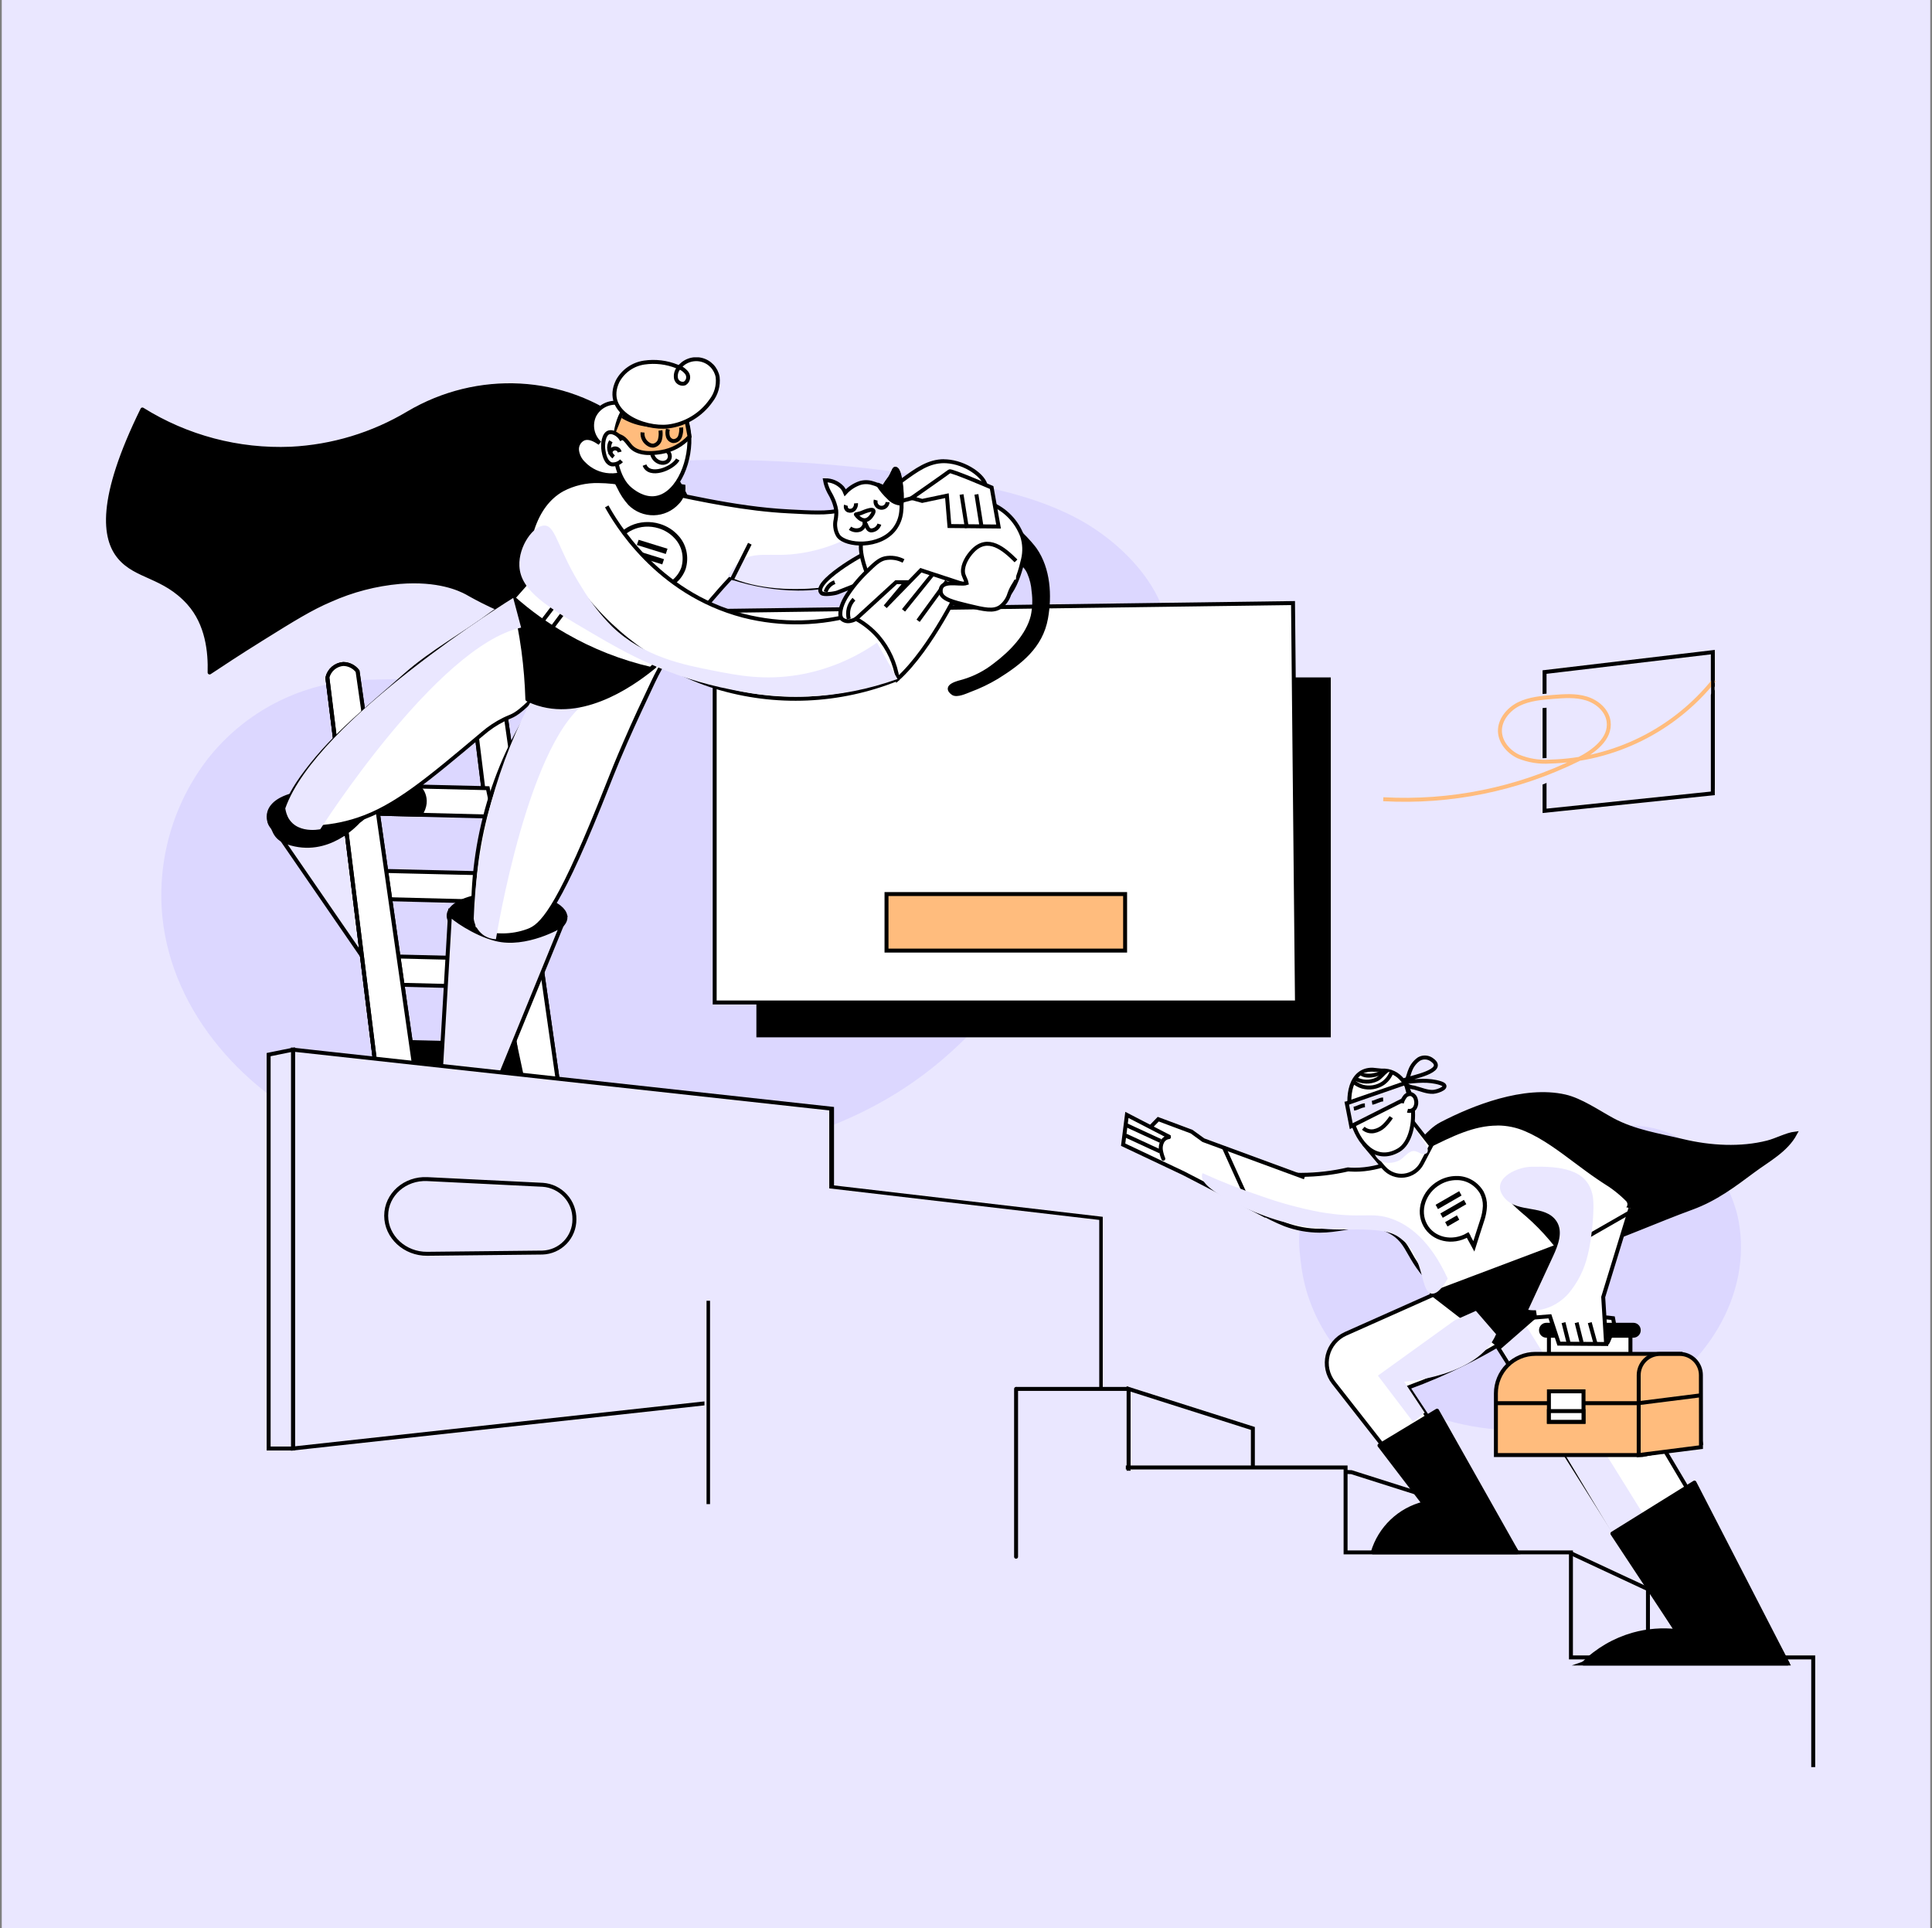 <svg xmlns="http://www.w3.org/2000/svg" width="551" height="550" viewBox="0 0 551 550" fill="none"><rect x="0" y="0" width="551" height="550" fill="#808080" stroke="none"/><rect width="550" height="550" transform="translate(0.5)" fill="#EAE7FF"></rect><g clip-path="url(#clip0_829_17062)"><path d="M402.709 348.424C415.056 346.316 424.776 338.772 434.597 332.243C444.419 325.715 456.348 319.626 468.797 321.272C483.782 323.257 493.604 335.931 495.859 348.334C499.681 368.867 486.962 390.821 465.222 401.251C443.483 411.681 414.109 409.911 394.422 396.989C381.285 388.374 372.998 375.137 371.182 361.436C370.551 356.689 368.826 345.425 375.422 343.576C376.843 343.181 386.247 347.759 388.299 348.154C393.047 349.108 397.929 349.2 402.709 348.424Z" fill="#DCD7FF"></path><path d="M272.035 137.16C249.702 133.19 227.064 131.183 204.38 131.161C188.91 131.161 171.804 132.796 161.138 144.432C149.309 157.355 148.452 179.636 133.794 188.938C123.77 195.298 111.017 193.054 99.324 194.215C91.506 195.065 83.937 197.467 77.06 201.279C70.183 205.091 64.135 210.238 59.272 216.417C49.351 229.266 44.716 245.422 46.316 261.577C49.135 289.146 70.187 312.002 94.734 322.94C119.282 333.877 146.862 334.745 173.53 333.189C203.129 331.464 233.607 326.559 258.538 309.939C278.214 296.825 293.188 277.137 304.227 255.758C314.567 235.744 320.972 214.038 330.771 193.742C339.791 175.148 323.137 156.61 307.892 148.232C296.797 142.177 284.314 139.347 272.035 137.16Z" fill="#DCD7FF"></path><path d="M378.971 193.773H216.283V295.3H378.971V193.773Z" fill="black" stroke="black" stroke-width="1.128" stroke-miterlimit="10"></path><path d="M369.892 285.93H203.823V174.255L368.765 172L369.892 285.93Z" fill="white" stroke="black" stroke-width="1.128" stroke-miterlimit="10"></path><path d="M320.878 255H252.83V271.125H320.878V255Z" fill="#FFBC7D" stroke="black" stroke-width="1.128" stroke-miterlimit="10"></path><path d="M195.708 141.76C194.193 138.619 192.376 135.632 190.285 132.841C187.567 129.325 184.491 126.102 181.106 123.223C180.373 122.614 179.64 122.016 178.919 121.441C160.945 107.29 136.138 106.185 116.451 117.833C106.278 123.913 94.765 127.398 82.928 127.981C68.017 128.599 53.268 124.701 40.61 116.795C27.981 142.504 29.616 153.633 34.059 158.933C38.885 164.718 46.744 164.109 53.825 171.99C59.181 177.955 59.948 186.018 59.779 191.802C63.161 189.547 68.179 186.243 74.291 182.432C83.808 176.501 88.679 173.49 94.159 171.156C100.448 168.339 107.162 166.59 114.027 165.98C125.054 165.112 131.053 167.954 133.117 169.047C133.692 169.352 134.098 169.6 134.3 169.713C140.897 173.377 166.628 186.626 187.815 178.023C200.343 172.949 212.171 159.982 208.98 152.596C205.992 145.752 203.196 143.474 195.708 141.76Z" fill="black" stroke="black" stroke-width="1.128" stroke-linecap="round" stroke-linejoin="round"></path><path d="M149.478 318.688L134.797 200.428L143.434 198.624L160.708 319.59L149.478 318.688Z" fill="white" stroke="black" stroke-width="1.128" stroke-miterlimit="10"></path><path d="M149.478 318.688L134.797 200.428L143.434 198.624L160.708 319.59L149.478 318.688Z" fill="white" stroke="black" stroke-width="1.128" stroke-miterlimit="10"></path><path d="M101.116 223.904L139.115 224.806L140.84 232.925L105.434 232.023" fill="white"></path><path d="M101.116 223.904L139.115 224.806L140.84 232.925L105.434 232.023" stroke="black" stroke-width="1.128" stroke-miterlimit="10"></path><path d="M119.315 224.333C119.315 224.333 123.047 227.558 119.856 232.395L108.941 232.113L113.598 226.554L119.315 224.333Z" fill="black" stroke="black" stroke-width="1.128" stroke-miterlimit="10"></path><path d="M103.709 248.271L141.709 249.173L143.434 257.303L108.028 256.401" fill="white"></path><path d="M103.709 248.271L141.709 249.173L143.434 257.303L108.028 256.401" stroke="black" stroke-width="1.128" stroke-miterlimit="10"></path><path d="M106.303 272.649L144.302 273.551L146.027 281.681L110.621 280.779" fill="white"></path><path d="M106.303 272.649L144.302 273.551L146.027 281.681L110.621 280.779" stroke="black" stroke-width="1.128" stroke-miterlimit="10"></path><path d="M108.885 297.027L146.896 297.929L148.621 306.048L113.204 305.146" fill="black"></path><path d="M108.885 297.027L146.896 297.929L148.621 306.048L113.204 305.146" stroke="black" stroke-width="1.128" stroke-miterlimit="10"></path><path d="M106.303 227.456L108.885 253.638L106.303 277.114L76.816 234.266C76.816 234.266 77.764 243.625 107.126 235.856" fill="#EAE7FF"></path><path d="M106.303 227.456L108.885 253.638L106.303 277.114L76.816 234.266C76.816 234.266 77.764 243.625 107.126 235.856" stroke="black" stroke-width="1.128" stroke-linecap="round" stroke-linejoin="round"></path><path d="M108.039 311.472L93.381 193.245C93.626 192.206 94.195 191.271 95.005 190.576C95.816 189.881 96.826 189.461 97.891 189.378C98.683 189.386 99.462 189.576 100.17 189.931C100.877 190.287 101.494 190.8 101.973 191.43L119.315 312.374L108.039 311.472Z" fill="white" stroke="black" stroke-width="1.128" stroke-miterlimit="10"></path><path d="M108.039 311.472L93.381 193.245C93.626 192.206 94.195 191.271 95.005 190.576C95.816 189.881 96.826 189.461 97.891 189.378C98.683 189.386 99.462 189.576 100.17 189.931C100.877 190.287 101.494 190.8 101.973 191.43L119.315 312.374L108.039 311.472Z" fill="white" stroke="black" stroke-width="1.128" stroke-miterlimit="10"></path><path d="M108.028 311.472L93.347 193.212" stroke="black" stroke-width="1.128" stroke-miterlimit="10"></path><path d="M161.227 261.182C161.87 264.824 154.676 267.879 145.159 267.879C135.642 267.879 127.93 264.824 127.952 261.182C127.975 257.539 135.191 254.946 144.065 254.946C152.939 254.946 160.618 257.686 161.227 261.182Z" fill="black" stroke="black" stroke-width="1.128" stroke-miterlimit="10"></path><path d="M128.336 260.799L125.111 316.05L137.153 320.29L160.201 263.911C159.897 264.249 149.906 270.011 141.415 267.846C135.27 266.324 128.888 261.689 128.336 260.799Z" fill="#EAE7FF" stroke="black" stroke-width="1.128" stroke-miterlimit="10"></path><path d="M76.816 234.255C76.816 234.255 73.434 225.618 94.159 225.618C114.884 225.618 102.266 234.255 102.266 234.255C101.826 234.672 93.584 244.2 82.071 240.299C77.809 238.856 78.373 236.093 76.816 234.255Z" fill="black" stroke="black" stroke-width="1.128" stroke-miterlimit="10"></path><path d="M143.242 266.797C141.411 266.817 139.587 266.566 137.83 266.053C136.883 265.704 135.969 265.27 135.101 264.756C134.027 241.729 140.349 218.962 153.142 199.785L152.274 199.075C147.899 203.427 146.749 203.901 145.148 204.566C144.742 204.735 144.313 204.915 143.806 205.163C141.565 206.264 139.476 207.651 137.593 209.29C122.078 222.348 112.786 230.196 102.108 233.714C97.874 235.164 93.445 235.966 88.972 236.093C86.378 236.093 83.029 235.687 81.846 233.714C80.481 231.459 82.443 226.61 87.382 220.104C93.956 211.422 101.736 204.679 109.933 197.552C111.843 195.906 113.76 194.233 115.684 192.535C120.506 188.456 125.62 184.736 130.985 181.405C134.165 179.331 137.446 177.188 140.547 174.922L141.675 174.11C144.483 172.08 147.674 169.791 149.354 166.792C150.887 164.131 150.887 160.94 150.887 157.85C150.813 155.494 151.079 153.14 151.676 150.859C153.402 145.616 156.243 141.839 160.133 139.64C163.342 137.932 166.941 137.088 170.575 137.193C173.227 137.222 175.87 137.505 178.468 138.039C181.963 138.738 185.425 139.471 188.887 140.204C200.501 142.673 212.509 145.221 224.811 145.841C227.968 146.011 230.708 146.157 233.031 146.157C235.495 146.198 237.955 145.948 240.361 145.413C247.994 143.654 252.899 140.08 257.274 136.934C261.266 134.036 264.716 131.521 269.17 131.521C269.736 131.526 270.3 131.564 270.862 131.634C276.421 132.378 281.371 136.415 281.145 138.997C281.021 140.542 278.687 141.41 275.744 142.504C272.046 143.88 266.994 145.763 263.228 150.183C261.038 152.779 258.656 155.206 256.102 157.444C255.022 158.374 253.893 159.243 252.719 160.049C251.268 161.061 249.763 161.99 248.209 162.834C241.818 166.215 234.678 167.929 227.45 167.818C221.129 167.771 214.853 166.748 208.845 164.785L208.506 164.672L208.258 164.943C206.432 166.905 204.616 168.946 202.869 170.998C202.316 171.663 201.741 172.373 201.019 173.14C196.949 177.797 190.803 184.833 186.237 194.474C183.407 200.45 180.971 205.569 178.344 211.681C176.021 217.014 174.713 220.318 173.191 224.084C172.514 225.798 171.804 227.614 170.936 229.722C158.532 260.268 154.101 264.102 150.639 265.399C148.277 266.303 145.772 266.777 143.242 266.797Z" fill="white"></path><path d="M269.159 132.096C269.698 132.1 270.237 132.138 270.771 132.209C276.24 132.93 280.75 136.933 280.57 138.974C280.48 140.102 278.179 141.015 275.53 142.008C271.786 143.394 266.644 145.311 262.788 149.833L262.732 149.901C260.587 152.448 258.254 154.83 255.752 157.027C254.696 157.941 253.594 158.799 252.448 159.598C250.998 160.6 249.492 161.518 247.938 162.349C241.642 165.697 234.603 167.404 227.472 167.31C221.212 167.265 214.997 166.25 209.048 164.3L208.394 164.04L207.909 164.559C206.071 166.532 204.244 168.585 202.496 170.648C201.944 171.302 201.369 172.012 200.647 172.779C196.531 177.459 190.352 184.529 185.741 194.26C182.922 200.202 180.486 205.332 177.847 211.466C175.513 216.811 174.205 220.115 172.694 223.949C172.018 225.663 171.296 227.467 170.439 229.587C158.16 259.93 153.819 263.696 150.425 264.947C148.136 265.791 145.715 266.223 143.276 266.222C141.51 266.241 139.751 266.001 138.055 265.511C137.223 265.208 136.419 264.83 135.653 264.384C134.671 241.595 140.966 219.085 153.627 200.112L151.891 198.691C147.595 202.964 146.478 203.427 144.945 204.058C144.55 204.227 144.099 204.408 143.569 204.667C141.291 205.792 139.166 207.201 137.243 208.862L137.176 208.929C121.773 221.885 112.482 229.711 101.95 233.195C97.772 234.59 93.409 235.35 89.005 235.45C85.544 235.45 83.176 234.706 82.364 233.341C81.146 231.312 83.153 226.576 87.867 220.363C94.407 211.737 102.153 205.005 110.418 197.879C112.29 196.255 114.241 194.564 116.169 192.85C120.963 188.819 126.043 185.141 131.369 181.845C134.56 179.77 137.852 177.616 140.953 175.339L142.081 174.538C144.945 172.475 148.192 170.141 149.974 167.028C151.53 164.255 151.586 160.985 151.631 157.827C151.558 155.547 151.816 153.268 152.398 151.062C154.078 145.954 156.829 142.278 160.596 140.147C163.717 138.495 167.213 137.679 170.744 137.779C173.354 137.806 175.956 138.086 178.513 138.613C181.997 139.313 185.515 140.057 188.92 140.778C200.557 143.248 212.599 145.796 224.924 146.416C228.104 146.585 230.832 146.732 233.178 146.732C235.684 146.771 238.185 146.514 240.631 145.965C248.378 144.195 253.339 140.587 257.714 137.407C261.796 134.441 265.009 132.096 269.283 132.096H269.159ZM269.283 130.969C259.845 130.969 255.166 141.478 240.383 144.872C238.019 145.401 235.6 145.647 233.178 145.604C230.923 145.604 228.34 145.469 224.98 145.289C209.194 144.466 194.186 140.553 178.75 137.486C176.122 136.943 173.449 136.656 170.766 136.629C166.991 136.494 163.246 137.353 159.908 139.121C156.119 141.275 153.075 144.95 151.203 150.656C149.545 155.696 151.417 161.932 148.857 166.442C147.019 169.723 143.22 172.215 140.22 174.335C132.045 180.447 122.934 185.352 115.334 192.049C105.186 201.07 95.038 208.963 86.931 219.72C79.218 229.868 80.819 233.048 81.361 233.95C82.488 235.878 85.442 236.611 88.972 236.611C93.495 236.489 97.976 235.694 102.266 234.255C113.012 230.692 122.145 222.979 137.864 209.775C139.734 208.141 141.807 206.754 144.031 205.648C146.614 204.396 147.132 204.938 152.646 199.446C139.721 218.806 133.368 241.811 134.526 265.06C135.509 265.667 136.557 266.162 137.649 266.537C139.477 267.086 141.379 267.348 143.287 267.315C145.857 267.316 148.408 266.862 150.819 265.974C154.45 264.632 158.87 261.181 171.499 229.97C174.273 223.126 175.525 219.596 178.885 211.929C181.557 205.817 184.015 200.653 186.778 194.744C192.066 183.593 199.396 176.038 203.331 171.392C205.496 168.844 207.367 166.78 208.709 165.348C214.769 167.332 221.097 168.374 227.472 168.438C234.792 168.543 242.021 166.802 248.49 163.375C250.076 162.526 251.609 161.58 253.08 160.545C254.251 159.724 255.38 158.843 256.462 157.906C259.032 155.642 261.433 153.192 263.645 150.577C270.41 142.594 281.348 143.203 281.686 139.076C281.934 136.122 276.68 131.882 270.918 131.115C270.331 131.036 269.74 130.995 269.148 130.991L269.283 130.969Z" fill="black"></path><g style="mix-blend-mode:multiply"><path d="M249.821 148.322C253.497 151.705 252.741 158.03 249.381 161.673C246.021 165.315 240.89 166.724 235.985 167.389C226.965 168.596 215.937 168.269 207.604 164.367C211.9 156.181 217.583 158.82 225.488 158.121C234.395 157.359 242.871 153.946 249.821 148.322Z" fill="#EAE7FF"></path></g><g style="mix-blend-mode:multiply"><path d="M141.438 267.88C141.438 267.88 150.887 208.66 168.759 199.357L152.646 197.666C141.845 217.453 135.836 239.497 135.101 262.028C135.329 263.806 136.244 265.425 137.649 266.538C138.742 267.368 140.067 267.837 141.438 267.88Z" fill="#EAE7FF"></path></g><path d="M194.931 138.761C194.98 139.611 194.848 140.463 194.543 141.258C194.238 142.053 193.766 142.774 193.16 143.373C192.305 144.305 191.269 145.053 190.117 145.574C188.964 146.094 187.717 146.376 186.453 146.401C185.188 146.426 183.931 146.195 182.758 145.721C181.586 145.247 180.521 144.54 179.629 143.643C178.384 142.265 177.354 140.706 176.574 139.02L174.871 135.739L194.931 138.761Z" fill="black" stroke="black" stroke-width="1.128" stroke-miterlimit="10"></path><path d="M146.377 170.524L186.677 190.054C182.042 193.899 167.406 205.118 153.481 200.709C152.423 200.38 151.393 199.965 150.402 199.469C150.26 194.83 149.883 190.201 149.275 185.6C148.585 180.525 147.618 175.493 146.377 170.524Z" fill="black" stroke="black" stroke-width="1.128" stroke-linecap="round" stroke-linejoin="round"></path><path d="M150.436 165.935C154.754 168.885 159.225 171.602 163.832 174.076C172.54 178.736 181.693 182.513 191.153 185.352L185.583 190.776C177.041 188.806 168.838 185.584 161.238 181.214C155.927 178.176 150.946 174.594 146.377 170.525L150.436 165.935Z" fill="white" stroke="black" stroke-width="1.128" stroke-miterlimit="10"></path><path d="M184.714 152.946L183.914 148.187H187.263L186.462 152.946H184.714Z" fill="white"></path><path d="M188.503 161.583L189.552 160.072L193.679 162.181L191.694 165.033L188.503 161.583Z" fill="white"></path><path d="M176.641 161.301L180.869 159.463L181.828 161.019L178.468 164.277L176.641 161.301Z" fill="white"></path><path d="M180.644 160.173L181.117 160.929L178.58 163.387L177.453 161.56L180.644 160.173ZM181.095 158.741L175.818 160.996L178.355 165.123L182.55 161.075L181.095 158.696V158.741Z" fill="black"></path><path d="M237.294 396.277L83.559 413.135V299.385L237.294 316.231V396.277Z" fill="#EAE7FF" stroke="black" stroke-width="1.128" stroke-miterlimit="10"></path><path d="M313.969 409.38L200.907 421.783V334.734L313.969 347.126V409.38Z" fill="#EAE7FF"></path><path d="M237.002 316.5V338.5L314.002 347.5V396" stroke="black"></path><path d="M469.992 477.823V453.253L448.027 443.004L417.052 443.105V429.935L385.435 419.888L357.313 418.659V407.417L321.873 396.141V432.032" fill="#EAE7FF"></path><path d="M469.992 477.823V453.253L448.027 443.004L417.052 443.105V429.935L385.435 419.888L357.313 418.659V407.417L321.873 396.141V432.032" stroke="black" stroke-width="1.128" stroke-miterlimit="10"></path><path d="M517.125 504.006V472.716H448.027V442.767H383.755V418.547H321.084" fill="#EAE7FF"></path><path d="M517.125 504.006V472.716H448.027V442.767H383.755V418.547H321.084" stroke="black" stroke-width="1.128" stroke-miterlimit="10"></path><path d="M286.546 149.597C288.102 148.255 294.439 155.584 295.184 156.734C299.051 162.293 299.48 169.893 298.329 176.309C296.886 184.394 290.944 188.994 284.359 193.099C281.88 194.587 279.268 195.841 276.556 196.842C275.428 197.282 272.88 198.477 271.786 197.711C268.866 195.647 273.613 194.655 274.763 194.328C278.042 193.355 281.104 191.763 283.784 189.637C288.294 186.254 293.188 181.293 294.53 175.7C295.012 173.378 295.096 170.991 294.778 168.642C294.659 166.818 294.224 165.028 293.492 163.353C292.885 161.922 291.79 160.751 290.403 160.049C288.982 159.519 287.358 160.049 285.892 159.689" fill="black"></path><path d="M286.546 149.597C288.102 148.255 294.439 155.584 295.184 156.734C299.051 162.293 299.48 169.893 298.329 176.309C296.886 184.394 290.944 188.994 284.359 193.099C281.88 194.587 279.268 195.841 276.556 196.842C275.428 197.282 272.88 198.477 271.786 197.711C268.866 195.647 273.613 194.655 274.763 194.328C278.042 193.355 281.104 191.763 283.784 189.637C288.294 186.254 293.188 181.293 294.53 175.7C295.012 173.378 295.096 170.991 294.778 168.642C294.659 166.818 294.224 165.028 293.492 163.353C292.885 161.922 291.79 160.751 290.403 160.049C288.982 159.519 287.358 160.049 285.892 159.689" stroke="black" stroke-width="1.128" stroke-miterlimit="10"></path><path d="M247.859 157.423C246.348 157.58 231.272 166.443 234.328 169.172C234.959 169.747 238.06 169.273 238.838 168.98C240.868 168.191 247.769 165.428 249.9 164.695" fill="white"></path><path d="M247.859 157.423C246.348 157.58 231.272 166.443 234.328 169.172C234.959 169.747 238.06 169.273 238.838 168.98C240.868 168.191 247.769 165.428 249.9 164.695" stroke="black" stroke-width="1.128" stroke-miterlimit="10"></path><path fill-rule="evenodd" clip-rule="evenodd" d="M182.015 167.909L180.711 171.807C181.533 171.419 187.046 168.819 188.454 168.191C189.901 167.561 191.255 166.72 192.469 165.697C193.586 164.704 194.436 163.449 194.934 162.058C195.401 160.481 195.46 158.831 195.105 157.268C194.75 155.704 193.993 154.279 192.906 153.127C191.596 151.69 189.917 150.633 188.033 150.058C182.578 148.365 176.805 151.009 175.16 155.937C173.514 160.865 176.595 166.254 182.051 167.947" fill="white"></path><path d="M182.015 167.909L180.711 171.807C181.533 171.419 187.046 168.819 188.454 168.191C189.901 167.561 191.255 166.72 192.469 165.697C193.586 164.704 194.436 163.449 194.934 162.058C195.401 160.481 195.46 158.831 195.105 157.268C194.75 155.704 193.993 154.279 192.906 153.127C191.596 151.69 189.917 150.633 188.033 150.058C182.578 148.365 176.805 151.009 175.16 155.937C173.514 160.865 176.595 166.254 182.051 167.947" stroke="black" stroke-width="1.306" stroke-miterlimit="10" stroke-linecap="square"></path><path fill-rule="evenodd" clip-rule="evenodd" d="M181.629 155.443L189.878 158.001L190.372 156.51L182.133 153.961L181.629 155.443Z" fill="black"></path><path fill-rule="evenodd" clip-rule="evenodd" d="M180.64 158.426L188.88 160.975L189.374 159.483L181.135 156.934L180.64 158.426Z" fill="black"></path><path fill-rule="evenodd" clip-rule="evenodd" d="M179.651 161.409L183.757 162.679L184.26 161.197L180.145 159.918L179.651 161.409Z" fill="black"></path><path d="M173.044 144.432C175.299 148.469 187.06 169.104 212.013 175.621C222.835 178.378 234.205 178.124 244.894 174.888C248.143 175.485 251.095 177.162 253.271 179.647C258.233 185.488 256.113 193.042 255.933 193.662C239.431 200.315 221.149 201.111 204.132 195.918C187.648 190.731 173.364 180.196 163.539 165.98" fill="white"></path><path d="M173.044 144.432C175.299 148.469 187.06 169.104 212.013 175.621C222.835 178.378 234.205 178.124 244.894 174.888C248.143 175.485 251.095 177.162 253.271 179.647C258.233 185.488 256.113 193.042 255.933 193.662C239.431 200.315 221.149 201.111 204.132 195.918C187.648 190.731 173.364 180.196 163.539 165.98" stroke="black" stroke-width="1.128" stroke-miterlimit="10"></path><path d="M291.767 159.553C290.425 165.473 287.459 174.077 280.108 172.949L249.595 170.074C249.122 168.732 248.332 166.488 247.34 163.737C244.025 154.93 246.213 153.836 246.292 152.461C246.686 147.263 254.117 142.234 265.708 141.253C271.418 140.669 277.184 141.482 282.509 143.621C284.579 144.456 286.45 145.716 288.004 147.318C289.557 148.92 290.758 150.829 291.53 152.923C292.214 155.07 292.295 157.363 291.767 159.553Z" fill="white" stroke="black" stroke-width="1.128" stroke-miterlimit="10"></path><path d="M266.002 170.31L252.832 171.652C252.374 172.236 251.797 172.717 251.14 173.062C249.787 173.772 248.434 173.682 246.562 174.843C245.198 175.678 244.115 176.862 242.582 177.098C242.159 177.21 241.715 177.219 241.287 177.125C240.86 177.031 240.461 176.836 240.124 176.557C239.787 176.133 239.623 175.598 239.661 175.057C239.661 172.52 241.511 169.803 242.424 168.54C242.954 167.796 243.484 167.108 244.014 166.465C244.965 165.3 245.985 164.193 247.07 163.15C249.471 160.805 250.7 159.621 252.403 159.226C254.198 158.876 256.059 159.146 257.68 159.993" fill="white"></path><path d="M266.002 170.31L252.832 171.652C252.374 172.236 251.797 172.717 251.14 173.062C249.787 173.772 248.434 173.682 246.562 174.843C245.198 175.678 244.115 176.862 242.582 177.098C242.159 177.21 241.715 177.219 241.287 177.125C240.86 177.031 240.461 176.836 240.124 176.557C239.787 176.133 239.623 175.598 239.661 175.057C239.661 172.52 241.511 169.803 242.424 168.54C242.954 167.796 243.484 167.108 244.014 166.465C244.965 165.3 245.985 164.193 247.07 163.15C249.471 160.805 250.7 159.621 252.403 159.226C254.198 158.876 256.059 159.146 257.68 159.993" stroke="black" stroke-width="1.128" stroke-miterlimit="10"></path><path d="M257.116 143.632C257.116 143.722 257.116 143.823 257.116 143.925C257.116 144.211 257.116 144.526 257.116 144.872C257.103 145.272 257.069 145.671 257.015 146.067C256.828 147.801 256.178 149.453 255.132 150.848C250.926 156.385 241.251 155.742 239.086 152.867C238.604 152.108 238.307 151.247 238.218 150.352C238.133 149.652 238.168 148.943 238.32 148.255C238.403 147.811 238.46 147.363 238.489 146.913C238.526 146.47 238.526 146.025 238.489 145.582C238.394 144.91 238.231 144.249 238.004 143.609C237.92 143.321 237.818 143.039 237.699 142.763C237.337 141.895 236.911 141.055 236.425 140.249C235.887 139.222 235.507 138.12 235.298 136.979C236.23 136.966 237.154 137.152 238.01 137.523C238.865 137.894 239.632 138.443 240.259 139.133C240.596 139.551 240.866 140.019 241.06 140.52C242.201 139.273 243.635 138.331 245.232 137.78C246.382 137.43 247.61 137.43 248.761 137.78C249.305 137.921 249.837 138.106 250.351 138.332C251.073 138.625 251.636 138.93 251.941 139.031C252.245 138.625 252.832 137.588 253.362 136.923C254.67 135.288 254.85 133.698 255.278 133.754C256.18 133.867 256.564 136.269 256.812 137.791C257.123 139.721 257.225 141.679 257.116 143.632Z" fill="white" stroke="black" stroke-width="1.128" stroke-miterlimit="10"></path><path d="M246.416 147.838C246.703 148.403 246.754 149.059 246.557 149.662C246.36 150.264 245.932 150.764 245.367 151.051C244.883 151.238 244.36 151.3 243.845 151.231C243.331 151.162 242.842 150.964 242.424 150.657" fill="white"></path><path d="M246.416 147.838C246.703 148.403 246.754 149.059 246.557 149.662C246.36 150.264 245.932 150.764 245.367 151.051C244.883 151.238 244.36 151.3 243.845 151.231C243.331 151.162 242.842 150.964 242.424 150.657" stroke="black" stroke-width="1.128" stroke-miterlimit="10"></path><path d="M246.01 148.773C247.239 148.773 246.979 151.119 248.412 151.288C248.947 151.281 249.467 151.104 249.895 150.782C250.323 150.459 250.637 150.008 250.791 149.495" fill="white"></path><path d="M246.01 148.773C247.239 148.773 246.979 151.119 248.412 151.288C248.947 151.281 249.467 151.104 249.895 150.782C250.323 150.459 250.637 150.008 250.791 149.495" stroke="black" stroke-width="1.128" stroke-miterlimit="10"></path><path d="M248.806 146.721C250.34 144.207 246.348 146.011 245.491 146.36L244.093 146.721C244.093 146.721 246.54 150.465 248.806 146.721Z" fill="white" stroke="black" stroke-width="1.128" stroke-linecap="round" stroke-linejoin="round"></path><path d="M176.585 114.946C175.171 114.719 173.722 114.945 172.445 115.594C171.169 116.242 170.131 117.279 169.481 118.554C168.879 119.856 168.706 121.316 168.988 122.723C169.269 124.129 169.991 125.41 171.048 126.38C169.706 125.478 168.105 124.531 166.538 125.061C165.892 125.342 165.353 125.821 164.998 126.429C164.643 127.038 164.492 127.743 164.565 128.443C164.733 129.842 165.378 131.14 166.391 132.119C168.34 134.18 171.008 135.411 173.841 135.556C176.674 135.701 179.453 134.749 181.602 132.897" fill="white"></path><path d="M176.585 114.946C175.171 114.719 173.722 114.945 172.445 115.594C171.169 116.242 170.131 117.279 169.481 118.554C168.879 119.856 168.706 121.316 168.988 122.723C169.269 124.129 169.991 125.41 171.048 126.38C169.706 125.478 168.105 124.531 166.538 125.061C165.892 125.342 165.353 125.821 164.998 126.429C164.643 127.038 164.492 127.743 164.565 128.443C164.733 129.842 165.378 131.14 166.391 132.119C168.34 134.18 171.008 135.411 173.841 135.556C176.674 135.701 179.453 134.749 181.602 132.897" stroke="black" stroke-width="1.128" stroke-miterlimit="10"></path><path d="M189.225 113.83C203.748 116.57 194.863 151.705 179.832 139.572C172.199 133.438 174.194 110.425 186.18 113.537" fill="white"></path><path d="M189.225 113.83C203.748 116.57 194.863 151.705 179.832 139.572C172.199 133.438 174.194 110.425 186.18 113.537" stroke="black" stroke-width="1.128" stroke-miterlimit="10"></path><path d="M177.498 118.712C179.348 119.829 181.39 120.594 183.519 120.967C185.742 121.344 188.016 121.287 190.217 120.798C192.104 120.358 193.901 119.595 195.528 118.543L196.655 124.53C194.545 126.874 191.696 128.426 188.582 128.928C186.902 129.198 182.392 129.897 180.012 127.451C179.02 126.425 178.163 124.62 176.212 124.271C175.883 124.223 175.549 124.223 175.22 124.271" fill="#FFBC7D"></path><path d="M177.498 118.712C179.348 119.829 181.39 120.594 183.519 120.967C185.742 121.344 188.016 121.287 190.217 120.798C192.104 120.358 193.901 119.595 195.528 118.543L196.655 124.53C194.545 126.874 191.696 128.426 188.582 128.928C186.902 129.198 182.392 129.897 180.012 127.451C179.02 126.425 178.163 124.62 176.212 124.271C175.883 124.223 175.549 124.223 175.22 124.271" stroke="black" stroke-width="1.128" stroke-miterlimit="10"></path><path d="M183.812 132.649C185.177 136.246 191.773 133.72 193.307 131.048L183.812 132.649Z" fill="white"></path><path d="M183.812 132.649C185.177 136.246 191.773 133.72 193.307 131.048" stroke="black" stroke-width="1.128" stroke-miterlimit="10"></path><path d="M177.363 125.591C177.109 125.053 176.745 124.574 176.294 124.186C175.844 123.797 175.316 123.508 174.747 123.336C174.379 123.226 173.987 123.226 173.619 123.336C172.176 123.821 171.77 126.628 172.131 128.658C172.277 129.526 172.729 132.041 174.476 132.447C174.986 132.492 175.499 132.423 175.979 132.246C176.458 132.069 176.893 131.787 177.25 131.421" fill="white"></path><path d="M177.363 125.591C177.109 125.053 176.745 124.574 176.294 124.186C175.844 123.797 175.316 123.508 174.747 123.336C174.379 123.226 173.987 123.226 173.619 123.336C172.176 123.821 171.77 126.628 172.131 128.658C172.277 129.526 172.729 132.041 174.476 132.447C174.986 132.492 175.499 132.423 175.979 132.246C176.458 132.069 176.893 131.787 177.25 131.421" stroke="black" stroke-width="1.128" stroke-miterlimit="10"></path><path d="M183.249 123.335C183.183 124.026 183.321 124.721 183.645 125.334C183.97 125.947 184.467 126.452 185.075 126.785C185.467 127.015 185.919 127.121 186.372 127.09C186.806 127.008 187.209 126.807 187.534 126.508C187.859 126.209 188.093 125.824 188.21 125.398C188.428 124.54 188.478 123.648 188.357 122.771" stroke="black" stroke-width="1.128" stroke-miterlimit="10"></path><path d="M190.488 122.4C190.296 123.078 190.296 123.796 190.488 124.474C190.59 124.809 190.781 125.11 191.042 125.345C191.302 125.579 191.621 125.738 191.965 125.805C192.394 125.817 192.817 125.694 193.173 125.454C193.529 125.213 193.801 124.866 193.949 124.463C194.235 123.654 194.343 122.792 194.265 121.937" stroke="black" stroke-width="1.128" stroke-miterlimit="10"></path><path d="M190.24 128.624C190.483 128.794 190.683 129.02 190.823 129.282C190.962 129.545 191.036 129.837 191.04 130.135C191.043 130.432 190.973 130.726 190.838 130.991C190.702 131.256 190.505 131.485 190.262 131.657C189.968 131.842 189.637 131.959 189.292 132.002C188.947 132.045 188.597 132.012 188.266 131.905C187.72 131.746 187.224 131.447 186.829 131.038C186.433 130.628 186.151 130.123 186.011 129.571" stroke="black" stroke-width="1.128" stroke-miterlimit="10"></path><path d="M174.217 125.861C173.785 126.574 173.625 127.419 173.766 128.24C173.919 129.061 174.358 129.8 175.006 130.326" stroke="black" stroke-width="1.128" stroke-miterlimit="10"></path><path d="M174.104 129.469C174.044 129.126 174.12 128.772 174.316 128.483C174.512 128.195 174.813 127.994 175.155 127.924C175.497 127.853 175.852 127.919 176.146 128.106C176.441 128.294 176.65 128.589 176.731 128.928" stroke="black" stroke-width="1.128" stroke-miterlimit="10"></path><path d="M190.567 121.633C192.995 121.327 195.334 120.518 197.432 119.258C199.531 117.998 201.344 116.315 202.756 114.315C204.258 112.399 204.947 109.969 204.673 107.549C204.458 106.35 203.894 105.24 203.052 104.359C202.211 103.478 201.128 102.864 199.939 102.595C198.751 102.325 197.509 102.412 196.37 102.844C195.23 103.276 194.243 104.034 193.532 105.023C193.197 105.436 192.958 105.919 192.834 106.436C192.709 106.953 192.701 107.491 192.81 108.012C192.879 108.264 192.998 108.501 193.16 108.706C193.321 108.912 193.523 109.083 193.752 109.21C193.982 109.336 194.234 109.415 194.495 109.441C194.755 109.468 195.018 109.442 195.269 109.365C195.51 109.219 195.719 109.026 195.883 108.796C196.047 108.566 196.162 108.306 196.222 108.03C196.281 107.754 196.283 107.469 196.227 107.192C196.172 106.916 196.061 106.654 195.9 106.422C195.202 105.507 194.224 104.845 193.115 104.539C190.14 103.334 186.898 102.945 183.722 103.411C182.141 103.643 180.635 104.239 179.324 105.153C178.013 106.067 176.932 107.273 176.167 108.677C171.804 117.697 183.7 122.445 190.567 121.633Z" fill="white" stroke="black" stroke-width="1.128" stroke-miterlimit="10"></path><path d="M244.149 176.512L255.572 166.048H258.334L252.482 173.039L262.63 162.642L274.29 166.465C274.29 166.465 265.742 184.878 255.989 193.662C255.31 189.189 253.388 184.997 250.441 181.563C248.654 179.526 246.525 177.817 244.149 176.512Z" fill="white" stroke="black" stroke-width="1.128" stroke-miterlimit="10"></path><path d="M266.002 163.77L257.68 174.088" stroke="black" stroke-width="1.128" stroke-miterlimit="10"></path><path d="M270.061 165.766L261.841 177.053" stroke="black" stroke-width="1.128" stroke-miterlimit="10"></path><path d="M260.025 142.031C260.025 142.031 270.354 134.803 270.783 134.431C271.211 134.059 282.814 139.054 282.814 139.054L284.787 150.172L270.771 150.036L270.061 141.377L263.002 142.865L260.025 142.031Z" fill="white" stroke="black" stroke-width="1.128" stroke-miterlimit="10"></path><path d="M274.233 141.039L275.744 150.567" stroke="black" stroke-width="1.128" stroke-miterlimit="10"></path><path d="M278.473 141.005L279.984 150.544" stroke="black" stroke-width="1.128" stroke-miterlimit="10"></path><path d="M241.274 144.117C241.176 144.4 241.188 144.71 241.31 144.984C241.431 145.258 241.652 145.476 241.928 145.594C242.211 145.694 242.517 145.71 242.809 145.64C243.102 145.57 243.367 145.417 243.574 145.199C243.774 144.975 243.927 144.712 244.023 144.427C244.12 144.143 244.159 143.842 244.138 143.542" stroke="black" stroke-width="1.128" stroke-miterlimit="10"></path><path d="M249.753 142.639C249.688 142.872 249.672 143.116 249.707 143.356C249.742 143.595 249.827 143.824 249.957 144.028C250.086 144.233 250.257 144.408 250.458 144.542C250.66 144.676 250.887 144.766 251.125 144.807C251.364 144.847 251.608 144.837 251.842 144.777C252.077 144.717 252.296 144.608 252.485 144.458C252.675 144.308 252.831 144.12 252.943 143.906C253.055 143.691 253.121 143.456 253.136 143.214" stroke="black" stroke-width="1.128" stroke-miterlimit="10"></path><path d="M289.76 159.981C286.377 156.599 281.765 152.584 277.413 157.117C275.981 158.606 274.504 160.962 274.639 163.139C274.707 164.266 275.462 165.168 275.676 166.318C273.703 166.972 267.885 164.976 268.302 168.889C268.528 170.908 272 171.731 275.857 172.678C280.796 173.884 283.299 174.459 285.317 173.072C286.546 172.137 287.443 170.833 287.877 169.351C288.734 166.826 290.008 165.969 289.76 165.225" fill="white"></path><path d="M289.76 159.981C286.377 156.599 281.765 152.584 277.413 157.117C275.981 158.606 274.504 160.962 274.639 163.139C274.707 164.266 275.462 165.168 275.676 166.318C273.703 166.972 267.885 164.976 268.302 168.889C268.528 170.908 272 171.731 275.857 172.678C280.796 173.884 283.299 174.459 285.317 173.072C286.546 172.137 287.443 170.833 287.877 169.351C288.734 166.826 290.008 165.969 289.76 165.225" stroke="black" stroke-width="1.128" stroke-miterlimit="10"></path><path d="M242.074 176.546C241.809 175.56 241.804 174.521 242.061 173.533C242.318 172.544 242.828 171.64 243.54 170.908" fill="white"></path><path d="M242.074 176.546C241.809 175.56 241.804 174.521 242.061 173.533C242.318 172.544 242.828 171.64 243.54 170.908" stroke="black" stroke-width="1.128" stroke-miterlimit="10"></path><path d="M235.456 168.811C235.646 168.181 235.98 167.603 236.429 167.122C236.879 166.641 237.433 166.27 238.049 166.037" fill="white"></path><path d="M235.456 168.811C235.646 168.181 235.98 167.603 236.429 167.122C236.879 166.641 237.433 166.27 238.049 166.037" stroke="black" stroke-width="1.128" stroke-miterlimit="10"></path><path d="M257.116 143.632H256.88C255.577 143.531 254.364 142.929 253.497 141.951C252.316 140.862 251.289 139.618 250.441 138.253C251.163 138.546 251.727 138.851 252.031 138.952C252.335 138.546 252.922 137.509 253.452 136.844C254.76 135.209 254.94 133.619 255.369 133.675C256.271 133.788 256.654 136.19 256.902 137.712C257.188 139.671 257.26 141.656 257.116 143.632Z" fill="black" stroke="black" stroke-width="1.128" stroke-linecap="round" stroke-linejoin="round"></path><path d="M154.71 177.132L159.073 171.415" stroke="black" stroke-width="1.128" stroke-miterlimit="10"></path><path d="M157.483 178.992L161.926 173.039" stroke="black" stroke-width="1.128" stroke-miterlimit="10"></path><path d="M154.687 357.251L121.829 357.601C115.492 357.669 110.136 352.786 110.136 346.742C110.136 340.687 115.515 335.985 121.863 336.301L154.8 337.925C157.279 338.1 159.597 339.22 161.275 341.054C162.953 342.887 163.864 345.294 163.82 347.78C163.836 350.238 162.89 352.606 161.183 354.376C159.476 356.146 157.145 357.178 154.687 357.251Z" fill="#EAE7FF" stroke="black" stroke-width="1.128" stroke-miterlimit="10"></path><path d="M386.438 334.948C391.524 334.948 396.891 331.622 401.153 329.107C405.032 326.852 407.084 322.646 411.132 320.549C420.153 315.858 434.631 310.085 446.313 312.724C450.823 313.75 455.683 317.132 459.911 319.433C466.237 322.815 473.138 323.808 479.779 325.409C487.909 327.371 496.535 327.777 504.079 325.86C506.627 325.217 509.536 323.605 511.972 323.312C509.367 328.149 504.18 330.821 499.986 333.956C494.415 338.105 489.274 341.996 482.542 344.465C472.563 348.118 462.809 352.527 452.729 355.944C448.489 357.376 443.843 358.345 439.017 357.353C429.997 355.493 422.51 350.001 413.264 350.114C409.407 350.114 405.754 352.956 401.83 352.369C398.447 351.862 396.451 349.483 393.937 347.036C390.486 343.687 385.119 341.127 386.438 334.948Z" fill="black" stroke="black" stroke-width="1.128" stroke-miterlimit="10"></path><path d="M438.273 379.983C433.387 379.983 428.542 379.092 423.975 377.356C418.935 375.349 415.541 372.406 411.955 369.283L411.662 369.035C407.757 365.814 404.513 361.866 402.112 357.409C400.601 354.748 399.405 352.651 396.045 351.016C394.061 350.027 391.869 349.524 389.652 349.55C387.686 349.609 385.729 349.832 383.8 350.215C381.372 350.687 378.909 350.947 376.437 350.993C373.076 350.974 369.745 350.367 366.593 349.2C364.059 348.184 361.605 346.978 359.252 345.592C346.026 338.432 335.675 330.122 336.182 328.679C336.182 328.679 336.306 328.532 336.949 328.532C338.561 328.532 341.775 329.366 346.218 330.505C350.175 331.52 355.092 332.76 360.876 333.989C364.278 334.692 367.743 335.043 371.216 335.038C375.695 335.02 380.159 334.498 384.521 333.482C385.175 333.538 385.852 333.572 386.529 333.572C393.824 333.572 400.691 330.19 407.321 326.874C413.951 323.559 420.322 320.425 427.076 320.425C429.884 320.416 432.664 320.988 435.24 322.105C440.179 324.202 444.971 327.743 449.594 331.261C451.691 332.828 453.856 334.44 455.965 335.873L457.532 336.91C460.005 338.389 462.278 340.177 464.298 342.232C464.543 342.495 464.705 342.826 464.761 343.182C464.817 343.537 464.766 343.902 464.613 344.228C464.463 344.565 464.217 344.851 463.907 345.051C463.597 345.251 463.235 345.357 462.866 345.355C457.154 345.463 451.493 344.268 446.313 341.86C445.411 341.443 444.272 340.732 443.065 340.09C440.134 338.387 436.807 336.47 434.157 336.47H433.909C431.429 336.56 429.985 337.158 429.501 338.286C428.598 340.405 431.756 343.269 435.014 346.009L435.556 346.46C440.461 350.731 444.692 355.719 448.106 361.254C451.759 367.287 453.044 372.192 451.725 375.056C450.293 378.168 445.264 379.983 438.273 379.983Z" fill="white"></path><path d="M427.065 321.011C429.78 321.011 432.466 321.567 434.958 322.646C439.84 324.721 444.599 328.284 449.199 331.734C451.308 333.302 453.473 334.925 455.593 336.357L457.16 337.406C459.586 338.863 461.821 340.617 463.813 342.627C463.981 342.813 464.091 343.045 464.13 343.294C464.168 343.542 464.132 343.796 464.027 344.025C463.921 344.268 463.746 344.475 463.523 344.619C463.301 344.763 463.041 344.839 462.775 344.837C457.149 344.928 451.576 343.733 446.482 341.341C445.591 340.947 444.475 340.293 443.28 339.605C440.291 337.868 436.897 335.906 434.09 335.906H433.909C431.181 336.008 429.568 336.707 428.993 338.06C427.933 340.541 431.248 343.563 434.631 346.438L435.172 346.889C440.022 351.122 444.204 356.064 447.576 361.548C451.082 367.332 452.39 372.169 451.173 374.819C449.853 377.683 444.892 379.453 438.228 379.453C433.411 379.452 428.635 378.573 424.133 376.86C419.183 374.887 415.834 371.978 412.282 368.888L411.989 368.64C408.135 365.456 404.93 361.559 402.551 357.161C400.995 354.421 399.766 352.256 396.248 350.542C394.186 349.517 391.91 348.996 389.607 349.02C387.61 349.076 385.622 349.303 383.664 349.697C381.266 350.157 378.833 350.414 376.392 350.463C373.096 350.443 369.83 349.848 366.739 348.704C364.227 347.702 361.795 346.507 359.467 345.13C347.74 338.782 338.313 331.52 336.915 329.152C338.46 329.152 341.809 330.02 346.048 331.114C350.006 332.129 354.934 333.369 360.707 334.598C364.146 335.305 367.648 335.66 371.16 335.658C375.649 335.638 380.123 335.12 384.499 334.113C385.153 334.113 385.807 334.192 386.472 334.192C393.903 334.192 400.826 330.753 407.513 327.427C414.199 324.101 420.401 321.034 427.02 321.034L427.065 321.011ZM427.02 319.906C413.151 319.906 400.713 333.054 386.427 333.054C385.739 333.054 385.063 333.054 384.375 332.963C380.028 333.981 375.579 334.503 371.115 334.519C367.679 334.527 364.252 334.18 360.887 333.482C348.484 330.911 340.005 328.013 336.859 328.013C336.182 328.013 335.731 328.16 335.584 328.464C334.457 330.584 347.39 339.887 358.88 346.111C361.263 347.509 363.747 348.726 366.311 349.753C369.523 350.948 372.92 351.566 376.346 351.58C381.556 351.58 385.536 350.136 389.562 350.136C391.696 350.119 393.804 350.602 395.718 351.546C402.394 354.805 399.924 359.687 411.2 369.474C414.91 372.699 418.405 375.8 423.671 377.897C428.304 379.667 433.223 380.573 438.183 380.57C444.745 380.57 450.485 378.878 452.154 375.281C455.254 368.516 444.734 353.564 435.849 346.055C433.876 344.374 429.083 340.62 429.952 338.522C430.312 337.699 431.474 337.147 433.864 337.056H434.045C437.642 337.056 442.885 341.003 445.974 342.39C451.213 344.85 456.944 346.081 462.73 345.987C463.203 345.985 463.666 345.847 464.063 345.589C464.46 345.332 464.775 344.965 464.969 344.534C465.164 344.103 465.231 343.625 465.162 343.157C465.093 342.689 464.891 342.25 464.58 341.894C462.324 339.368 459.404 337.643 456.157 335.444C449.459 330.934 442.626 324.732 435.33 321.631C432.684 320.491 429.833 319.904 426.952 319.906H427.02Z" fill="black"></path><path d="M416.996 354.794C415.085 354.884 413.192 354.4 411.559 353.403C409.926 352.407 408.629 350.945 407.835 349.205C407.041 347.465 406.787 345.527 407.105 343.641C407.423 341.755 408.298 340.007 409.618 338.623C410.938 337.239 412.643 336.282 414.512 335.876C416.381 335.47 418.329 335.633 420.104 336.344C421.88 337.055 423.402 338.282 424.473 339.866C425.545 341.45 426.118 343.319 426.118 345.232C426.172 347.708 425.243 350.106 423.533 351.898C421.823 353.69 419.472 354.732 416.996 354.794Z" fill="white"></path><path d="M416.996 349.607C416.123 349.65 415.257 349.43 414.51 348.976C413.763 348.522 413.169 347.855 412.804 347.06C412.44 346.265 412.322 345.38 412.466 344.517C412.61 343.655 413.009 342.856 413.611 342.222C414.214 341.589 414.992 341.15 415.846 340.963C416.7 340.776 417.591 340.85 418.403 341.173C419.215 341.497 419.911 342.057 420.402 342.78C420.893 343.504 421.156 344.358 421.157 345.232C421.181 346.363 420.757 347.457 419.978 348.277C419.198 349.096 418.126 349.574 416.996 349.607Z" fill="white"></path><path d="M416.308 340.473L415.541 335.918H418.732L417.954 340.473H416.308Z" fill="white"></path><path d="M419.984 348.817L420.965 347.396L424.911 349.403L423.028 352.121L419.984 348.817Z" fill="white"></path><path d="M408.528 348.569L412.576 346.799L413.489 348.287L410.264 351.399L408.528 348.569Z" fill="white"></path><path d="M411.29 368.155L383.766 380.424C382.507 380.988 381.392 381.832 380.507 382.891C379.622 383.949 378.989 385.196 378.657 386.535C378.324 387.875 378.301 389.272 378.588 390.622C378.876 391.972 379.466 393.239 380.316 394.327L407.31 428.819L392.764 442.711H432.624L401.616 395.747C407.212 393.704 412.686 391.34 418.011 388.666C421.168 387.088 424.145 385.464 426.93 383.84L478.178 465.195L451.601 474.452H509.818C490.164 437.648 466 400.844 446.347 364.04" fill="white"></path><path d="M411.29 368.155L383.766 380.424C382.507 380.988 381.392 381.832 380.507 382.891C379.622 383.949 378.989 385.196 378.657 386.535C378.324 387.875 378.301 389.272 378.588 390.622C378.876 391.972 379.466 393.239 380.316 394.327L407.31 428.819L392.764 442.711H432.624L401.616 395.747C407.212 393.704 412.686 391.34 418.011 388.666C421.168 387.088 424.145 385.464 426.93 383.84L478.178 465.195L451.601 474.452H509.818C490.164 437.648 466 400.844 446.347 364.04" stroke="black" stroke-width="1.128" stroke-miterlimit="10"></path><path d="M464.997 380.277H442.66V388.384H464.997V380.277Z" fill="white"></path><g style="mix-blend-mode:multiply"><path d="M435.06 377.842L469.992 434.029L459.833 437.4L427.9 384.088L435.06 377.842Z" fill="#EAE7FF"></path></g><path d="M408.325 368.967L445.185 355.052L450.857 364.051L427.899 384.088L408.325 368.967Z" fill="black" stroke="black" stroke-width="1.128" stroke-linecap="round" stroke-linejoin="round"></path><path d="M393.418 412.266L409.847 402.344L432.624 442.722H391.524C392.532 439.342 394.404 436.284 396.955 433.848C399.506 431.412 402.647 429.682 406.07 428.83L393.418 412.266Z" fill="black" stroke="black" stroke-width="1.128" stroke-linecap="round" stroke-linejoin="round"></path><path d="M459.844 437.4L483.252 422.854L509.829 474.464H451.601C455.558 470.552 460.442 467.708 465.798 466.198C469.829 465.069 474.041 464.732 478.201 465.206L459.844 437.4Z" fill="black" stroke="black" stroke-width="1.128" stroke-linecap="round" stroke-linejoin="round"></path><path d="M402.54 319.534L408.178 326.728L405.506 331.825C405.011 332.767 404.295 333.575 403.419 334.18C402.544 334.785 401.535 335.169 400.478 335.298C399.422 335.428 398.35 335.3 397.354 334.925C396.358 334.549 395.468 333.938 394.76 333.144L394.422 332.772L389.426 326.829L402.54 319.534Z" fill="white" stroke="black" stroke-width="1.128" stroke-miterlimit="10"></path><g style="mix-blend-mode:multiply"><path d="M403.566 328.317C404.138 328.472 404.688 328.699 405.201 328.994C405.462 329.136 405.757 329.203 406.054 329.187C406.351 329.171 406.637 329.073 406.881 328.904C407.535 328.295 407.084 327.212 406.6 326.457L403.036 320.921C402.439 319.734 401.474 318.773 400.285 318.181C398.661 317.594 396.902 318.462 395.47 319.41C393.954 320.29 392.715 321.58 391.896 323.131C390.768 325.634 391.377 330.268 394.253 331.396C395.874 331.885 397.623 331.719 399.124 330.933C400.556 330.178 401.728 328.036 403.566 328.317Z" fill="#EAE7FF"></path></g><path d="M391.411 305.09C378.918 304.966 385.773 335.636 398.876 328.059C405.528 324.225 404.333 304.763 393.993 305.349L391.411 305.09Z" fill="white" stroke="black" stroke-width="1.128" stroke-miterlimit="10"></path><path d="M384.149 314.663L400.883 308.856L401.976 312.837L385.367 321.203L383.992 314.122" fill="#EAE7FF"></path><path d="M384.149 314.663L400.883 308.856L401.976 312.837L385.367 321.203L383.992 314.122" stroke="black" stroke-width="1.128" stroke-miterlimit="10"></path><path d="M399.778 314.618C399.959 313.942 400.273 313.31 400.702 312.757C400.916 312.48 401.205 312.269 401.535 312.151C401.865 312.033 402.222 312.013 402.563 312.092C402.881 312.225 403.16 312.434 403.377 312.702C403.593 312.97 403.74 313.287 403.803 313.625C403.919 314.015 403.953 314.424 403.905 314.827C403.856 315.231 403.726 315.62 403.521 315.971C403.303 316.314 402.981 316.579 402.602 316.727C402.222 316.875 401.806 316.898 401.413 316.794" fill="white"></path><path d="M399.778 314.618C399.959 313.942 400.273 313.31 400.702 312.757C400.916 312.48 401.205 312.269 401.535 312.151C401.865 312.033 402.222 312.013 402.563 312.092C402.881 312.225 403.16 312.434 403.377 312.702C403.593 312.97 403.74 313.287 403.803 313.625C403.919 314.015 403.953 314.424 403.905 314.827C403.856 315.231 403.726 315.62 403.521 315.971C403.303 316.314 402.981 316.579 402.602 316.727C402.222 316.875 401.806 316.898 401.413 316.794" stroke="black" stroke-width="1.128" stroke-miterlimit="10"></path><path d="M400.454 308.81C401.447 308.382 401.728 306.296 402.168 305.326C402.654 303.981 403.554 302.824 404.739 302.022C405.33 301.699 406.005 301.559 406.676 301.622C407.347 301.684 407.984 301.945 408.505 302.372C412.689 305.473 402.529 307.311 400.556 308.01C400.571 308.224 400.632 308.431 400.736 308.619C403.961 308.326 407.445 307.852 410.817 308.934C413.85 309.915 410.151 311.336 408.753 311.415C406.994 311.517 405.122 310.66 403.341 310.209C402.876 310.157 402.419 310.055 401.977 309.904C401.368 309.634 400.206 308.968 400.454 308.81Z" fill="#EAE7FF" stroke="black" stroke-width="1.128" stroke-miterlimit="10"></path><path d="M391.31 314.528C392.437 314.348 393.362 313.615 394.467 313.581L391.31 314.528Z" fill="white"></path><path d="M391.31 314.528C392.437 314.348 393.362 313.615 394.467 313.581" stroke="black" stroke-width="1.128" stroke-miterlimit="10"></path><path d="M386.111 316.219C387.239 316.027 388.164 315.294 389.269 315.26L386.111 316.219Z" fill="white"></path><path d="M386.111 316.219C387.239 316.027 388.164 315.294 389.269 315.26" stroke="black" stroke-width="1.128" stroke-miterlimit="10"></path><path d="M385.954 308.484C386.706 309.144 387.59 309.636 388.547 309.927C389.54 310.199 390.579 310.254 391.594 310.089C392.61 309.923 393.578 309.541 394.433 308.969C395.623 308.116 396.511 306.908 396.97 305.518" fill="white"></path><path d="M385.954 308.484C386.706 309.144 387.59 309.636 388.547 309.927C389.54 310.199 390.579 310.254 391.594 310.089C392.61 309.923 393.578 309.541 394.433 308.969C395.623 308.116 396.511 306.908 396.97 305.518" stroke="black" stroke-width="1.128" stroke-miterlimit="10"></path><path d="M386.551 307.66C387.481 308.177 388.52 308.465 389.584 308.498C390.647 308.532 391.703 308.31 392.663 307.852C393.79 307.277 394.467 306.126 395.493 305.45" fill="white"></path><path d="M386.551 307.66C387.481 308.177 388.52 308.465 389.584 308.498C390.647 308.532 391.703 308.31 392.663 307.852C393.79 307.277 394.467 306.126 395.493 305.45" stroke="black" stroke-width="1.128" stroke-miterlimit="10"></path><path d="M388.017 306.003C389.359 307.481 393.226 306.635 394.264 305.575L388.017 306.003Z" fill="white"></path><path d="M388.017 306.003C389.359 307.481 393.226 306.635 394.264 305.575" stroke="black" stroke-width="1.128" stroke-miterlimit="10"></path><path d="M388.806 321.789C389.216 322.149 389.701 322.411 390.227 322.556C390.752 322.7 391.304 322.723 391.84 322.624C392.912 322.415 393.903 321.902 394.692 321.147C395.474 320.391 396.17 319.552 396.767 318.643" stroke="black" stroke-width="1.128" stroke-miterlimit="10"></path><path d="M441.746 388.384V378.72H464.997V388.384" stroke="black" stroke-width="1.128" stroke-miterlimit="10"></path><path d="M454.116 375.913C455.04 375.797 455.97 375.733 456.901 375.721C457.95 375.722 458.998 375.801 460.036 375.958C460.171 376.714 460.318 377.469 460.453 378.213C460.296 379.005 460.014 379.766 459.618 380.469C458.773 381.991 458.75 382.882 458.085 383.321" fill="white"></path><path d="M454.116 375.913C455.04 375.797 455.97 375.733 456.901 375.721C457.95 375.722 458.998 375.801 460.036 375.958C460.171 376.714 460.318 377.469 460.453 378.213C460.296 379.005 460.014 379.766 459.618 380.469C458.773 381.991 458.75 382.882 458.085 383.321" stroke="black" stroke-width="1.128" stroke-miterlimit="10"></path><path d="M465.82 377.842H441.036C440.183 377.842 439.491 378.533 439.491 379.386V379.431C439.491 380.285 440.183 380.976 441.036 380.976H465.82C466.673 380.976 467.365 380.285 467.365 379.431V379.386C467.365 378.533 466.673 377.842 465.82 377.842Z" fill="black" stroke="black" stroke-width="1.128" stroke-miterlimit="10"></path><path d="M450.553 341.037L443.088 370.207L437.18 371.842L437.8 375.766L442.028 375.428L444.588 383.231L458.062 383.332L457.228 369.948L464.997 344.634" fill="white"></path><path d="M450.553 341.037L443.088 370.207L437.18 371.842L437.8 375.766L442.028 375.428L444.588 383.231L458.062 383.332L457.228 369.948L464.997 344.634" stroke="black" stroke-width="1.128" stroke-miterlimit="10"></path><path d="M445.907 377.232L447.328 382.893" stroke="black" stroke-width="1.128" stroke-miterlimit="10"></path><path d="M449.651 377.232L451.071 382.893" stroke="black" stroke-width="1.128" stroke-miterlimit="10"></path><path d="M453.394 377.232L455.063 383.31" stroke="black" stroke-width="1.128" stroke-miterlimit="10"></path><path d="M372.062 335.816L345.158 325.916L343.196 325.194L339.836 322.759L330.33 319.207L328.12 321.473L333.657 324.337L321.388 317.989L320.317 326.48L337.569 334.643L361.091 346.832" fill="white"></path><path d="M372.062 335.816L345.158 325.916L343.196 325.194L339.836 322.759L330.33 319.207L328.12 321.473L333.657 324.337L321.388 317.989L320.317 326.48L337.569 334.643L361.091 346.832" stroke="black" stroke-width="1.128" stroke-miterlimit="10"></path><path d="M321.197 320.898L330.984 325.42" stroke="black" stroke-width="1.128" stroke-miterlimit="10"></path><path d="M321.016 323.864L330.804 328.386" stroke="black" stroke-width="1.128" stroke-miterlimit="10"></path><path d="M349.014 327.202L357.031 344.927" stroke="black" stroke-width="1.128" stroke-miterlimit="10"></path><path d="M446.674 356.18L465.414 345.434" stroke="black" stroke-width="1.128" stroke-miterlimit="10"></path><path d="M333.386 324.326C332.974 324.373 332.581 324.523 332.243 324.761C331.904 325 331.63 325.319 331.446 325.69C331.081 326.438 330.955 327.281 331.086 328.103C331.225 328.92 331.456 329.718 331.773 330.483" stroke="black" stroke-width="1.128" stroke-linecap="round" stroke-linejoin="round"></path><path d="M378.388 419.471H308.726V475.873H378.388V419.471Z" fill="#EAE7FF"></path><path d="M445.783 445.135H376.121V501.537H445.783V445.135Z" fill="#EAE7FF"></path><path d="M485.113 411.624L468.346 415.006H426.626V397.416C426.626 394.426 427.814 391.558 429.928 389.443C432.043 387.328 434.911 386.14 437.901 386.14H479.396L485.113 411.624Z" fill="#FFBC7D" stroke="black" stroke-width="1.128" stroke-miterlimit="10"></path><path d="M485.113 412.751L467.353 415.006V392.218C467.353 390.612 467.991 389.072 469.127 387.936C470.262 386.801 471.803 386.163 473.408 386.163H479.046C479.841 386.163 480.628 386.32 481.362 386.624C482.096 386.928 482.763 387.375 483.324 387.937C483.885 388.499 484.33 389.167 484.633 389.902C484.936 390.636 485.092 391.423 485.09 392.218L485.113 412.751Z" fill="#FFBC7D" stroke="black" stroke-width="1.128" stroke-miterlimit="10"></path><path d="M426.682 400.212H467.252L485.113 397.957" stroke="black" stroke-width="1.128" stroke-miterlimit="10"></path><path d="M451.613 396.83H441.746V405.523H451.613V396.83Z" fill="white" stroke="black" stroke-width="1.128" stroke-miterlimit="10"></path><path d="M451.613 402.468H441.746V405.523H451.613V402.468Z" fill="white" stroke="black" stroke-width="1.128" stroke-miterlimit="10"></path><path d="M83.559 299.385L76.614 300.794V413.135H83.559V299.385Z" fill="#EAE7FF" stroke="black" stroke-width="1.128" stroke-miterlimit="10"></path><g style="mix-blend-mode:multiply"><path d="M91.34 236.511C91.34 236.511 124.581 184.281 148.621 179.004L146.365 170.536C146.365 170.536 90.246 205.231 81.361 230.568C82.59 238.416 91.34 236.511 91.34 236.511Z" fill="#EAE7FF"></path></g><g style="mix-blend-mode:multiply"><path d="M203.804 191.339C210.446 192.647 217.967 194.124 227.833 192.467C235.846 191.081 243.454 187.943 250.114 183.277L255.966 193.662C247.829 196.596 239.294 198.276 230.652 198.646C223.309 198.916 215.961 198.272 208.777 196.729C190.668 193.222 178.332 186.164 168.996 180.684C155.927 173.039 148.451 168.517 148.124 161.413C147.865 155.719 152.24 149.709 155.42 149.901C158.6 150.092 159.186 157.095 166.166 167.942C168.528 171.846 171.348 175.453 174.566 178.688C183.666 187.404 194.772 189.58 203.804 191.339Z" fill="#EAE7FF"></path></g><path d="M213.851 155.077L208.698 165.338" stroke="black" stroke-width="1.128" stroke-miterlimit="10"></path><path d="M321.873 396.141H289.782" stroke="black" stroke-width="1.128" stroke-miterlimit="10"></path><path d="M319.314 397.269H289.782V434.028H319.314V397.269Z" fill="#EAE7FF"></path><path d="M289.782 396.141V444.007" stroke="black" stroke-width="1.128" stroke-linecap="round" stroke-linejoin="round"></path><g style="mix-blend-mode:multiply"><path d="M414.876 376.567L392.978 392.353L403.014 405.569L406.318 402.919L400.466 394.078C400.466 394.078 421.506 392.737 426.682 380.548L420.92 373.884L414.876 376.567Z" fill="#EAE7FF"></path></g><g style="mix-blend-mode:multiply"><path d="M359.399 341.049C364.907 343.031 370.563 344.576 376.313 345.672C388.48 347.803 391.039 345.457 397.094 347.69C401.751 349.404 407.784 353.565 412.88 364.671C411.753 366.724 410.005 369.182 408.302 368.967C405.078 368.573 406.295 359.214 400.466 354.061C397.511 351.445 395.2 350.486 383.259 350.678C375.203 350.791 367.201 349.348 359.692 346.427C356.625 345.3 340.873 338.906 342.97 334.61C348.329 337.046 353.813 339.195 359.399 341.049Z" fill="#EAE7FF"></path></g><g style="mix-blend-mode:multiply"><path d="M436.796 332.772C444.689 332.625 452.774 333.268 454.228 341.037C454.927 344.769 453.822 354.128 452.853 357.804C451.913 361.963 449.978 365.832 447.215 369.08C444.339 372.214 440.032 374.267 435.838 373.59L442.964 358.21C444.407 355.098 445.817 351.32 443.979 348.422C440.765 343.393 432.94 346.167 429.151 341.736C424.697 336.583 432.162 332.862 436.796 332.772Z" fill="#EAE7FF"></path></g><path d="M202.002 371V429" stroke="black"></path><path d="M488.502 186V225" stroke="black"></path><path d="M440.502 191.683V231.261L488.492 226.277V186L440.502 191.683Z" fill="#EAE7FF" stroke="black" stroke-width="1.128" stroke-miterlimit="10"></path><path d="M393.502 228.951C412.647 230.007 431.743 226.124 448.956 217.675C453.466 215.42 458.484 211.688 457.763 206.715C457.312 203.558 454.504 201.168 451.459 200.22C448.415 199.273 445.145 199.521 441.976 199.769C438.808 200.017 435.211 200.311 432.2 201.788C429.19 203.265 426.675 206.298 426.777 209.602C426.878 212.691 429.19 215.398 431.975 216.728C434.844 217.922 437.952 218.431 441.052 218.217C450.075 217.987 458.939 215.79 467.025 211.78C475.111 207.77 482.225 202.043 487.869 195" stroke="#EAE7FF" stroke-width="4" stroke-miterlimit="10"></path><path d="M394.502 227.951C413.647 229.007 432.743 225.124 449.956 216.675C454.466 214.42 459.484 210.688 458.763 205.715C458.312 202.558 455.504 200.168 452.459 199.22C449.415 198.273 446.145 198.521 442.976 198.769C439.808 199.017 436.211 199.311 433.2 200.788C430.19 202.265 427.675 205.298 427.777 208.602C427.878 211.691 430.19 214.398 432.975 215.728C435.844 216.922 438.952 217.431 442.052 217.217C451.075 216.987 459.939 214.79 468.025 210.78C476.111 206.77 483.225 201.043 488.869 194" stroke="#FFBC7D" stroke-width="1.128" stroke-miterlimit="10"></path><path d="M488.502 224V189" stroke="black"></path></g><path fill-rule="evenodd" clip-rule="evenodd" d="M418.562 352.229L420.337 355.475C420.584 354.694 422.241 349.467 422.687 348.153C423.157 346.813 423.43 345.405 423.498 343.978C423.526 342.634 423.218 341.305 422.605 340.126C421.85 338.853 420.797 337.805 419.549 337.083C418.3 336.36 416.896 335.988 415.472 336C413.721 335.986 411.997 336.447 410.465 337.338C406.011 339.903 404.224 345.329 406.469 349.429C408.714 353.53 414.155 354.794 418.609 352.229" fill="white"></path><path d="M418.562 352.229L420.337 355.475C420.584 354.694 422.241 349.467 422.687 348.153C423.157 346.813 423.43 345.405 423.498 343.978C423.526 342.634 423.218 341.305 422.605 340.126C421.85 338.853 420.797 337.805 419.549 337.083C418.3 336.36 416.896 335.988 415.472 336C413.721 335.986 411.997 336.447 410.465 337.338C406.011 339.903 404.224 345.329 406.469 349.429C408.714 353.53 414.155 354.794 418.609 352.229" stroke="black" stroke-width="1.175" stroke-miterlimit="10" stroke-linecap="square"></path><path fill-rule="evenodd" clip-rule="evenodd" d="M410.101 344.858L416.835 340.98L416.153 339.741L409.431 343.619L410.101 344.858Z" fill="black"></path><path fill-rule="evenodd" clip-rule="evenodd" d="M411.464 347.336L418.186 343.458L417.505 342.219L410.782 346.097L411.464 347.336Z" fill="black"></path><path fill-rule="evenodd" clip-rule="evenodd" d="M412.827 349.814L416.177 347.881L415.507 346.642L412.146 348.575L412.827 349.814Z" fill="black"></path><defs><clipPath id="clip0_829_17062"><rect width="490.768" height="402.095" fill="white" transform="translate(30.236 101.911)"></rect></clipPath></defs></svg>